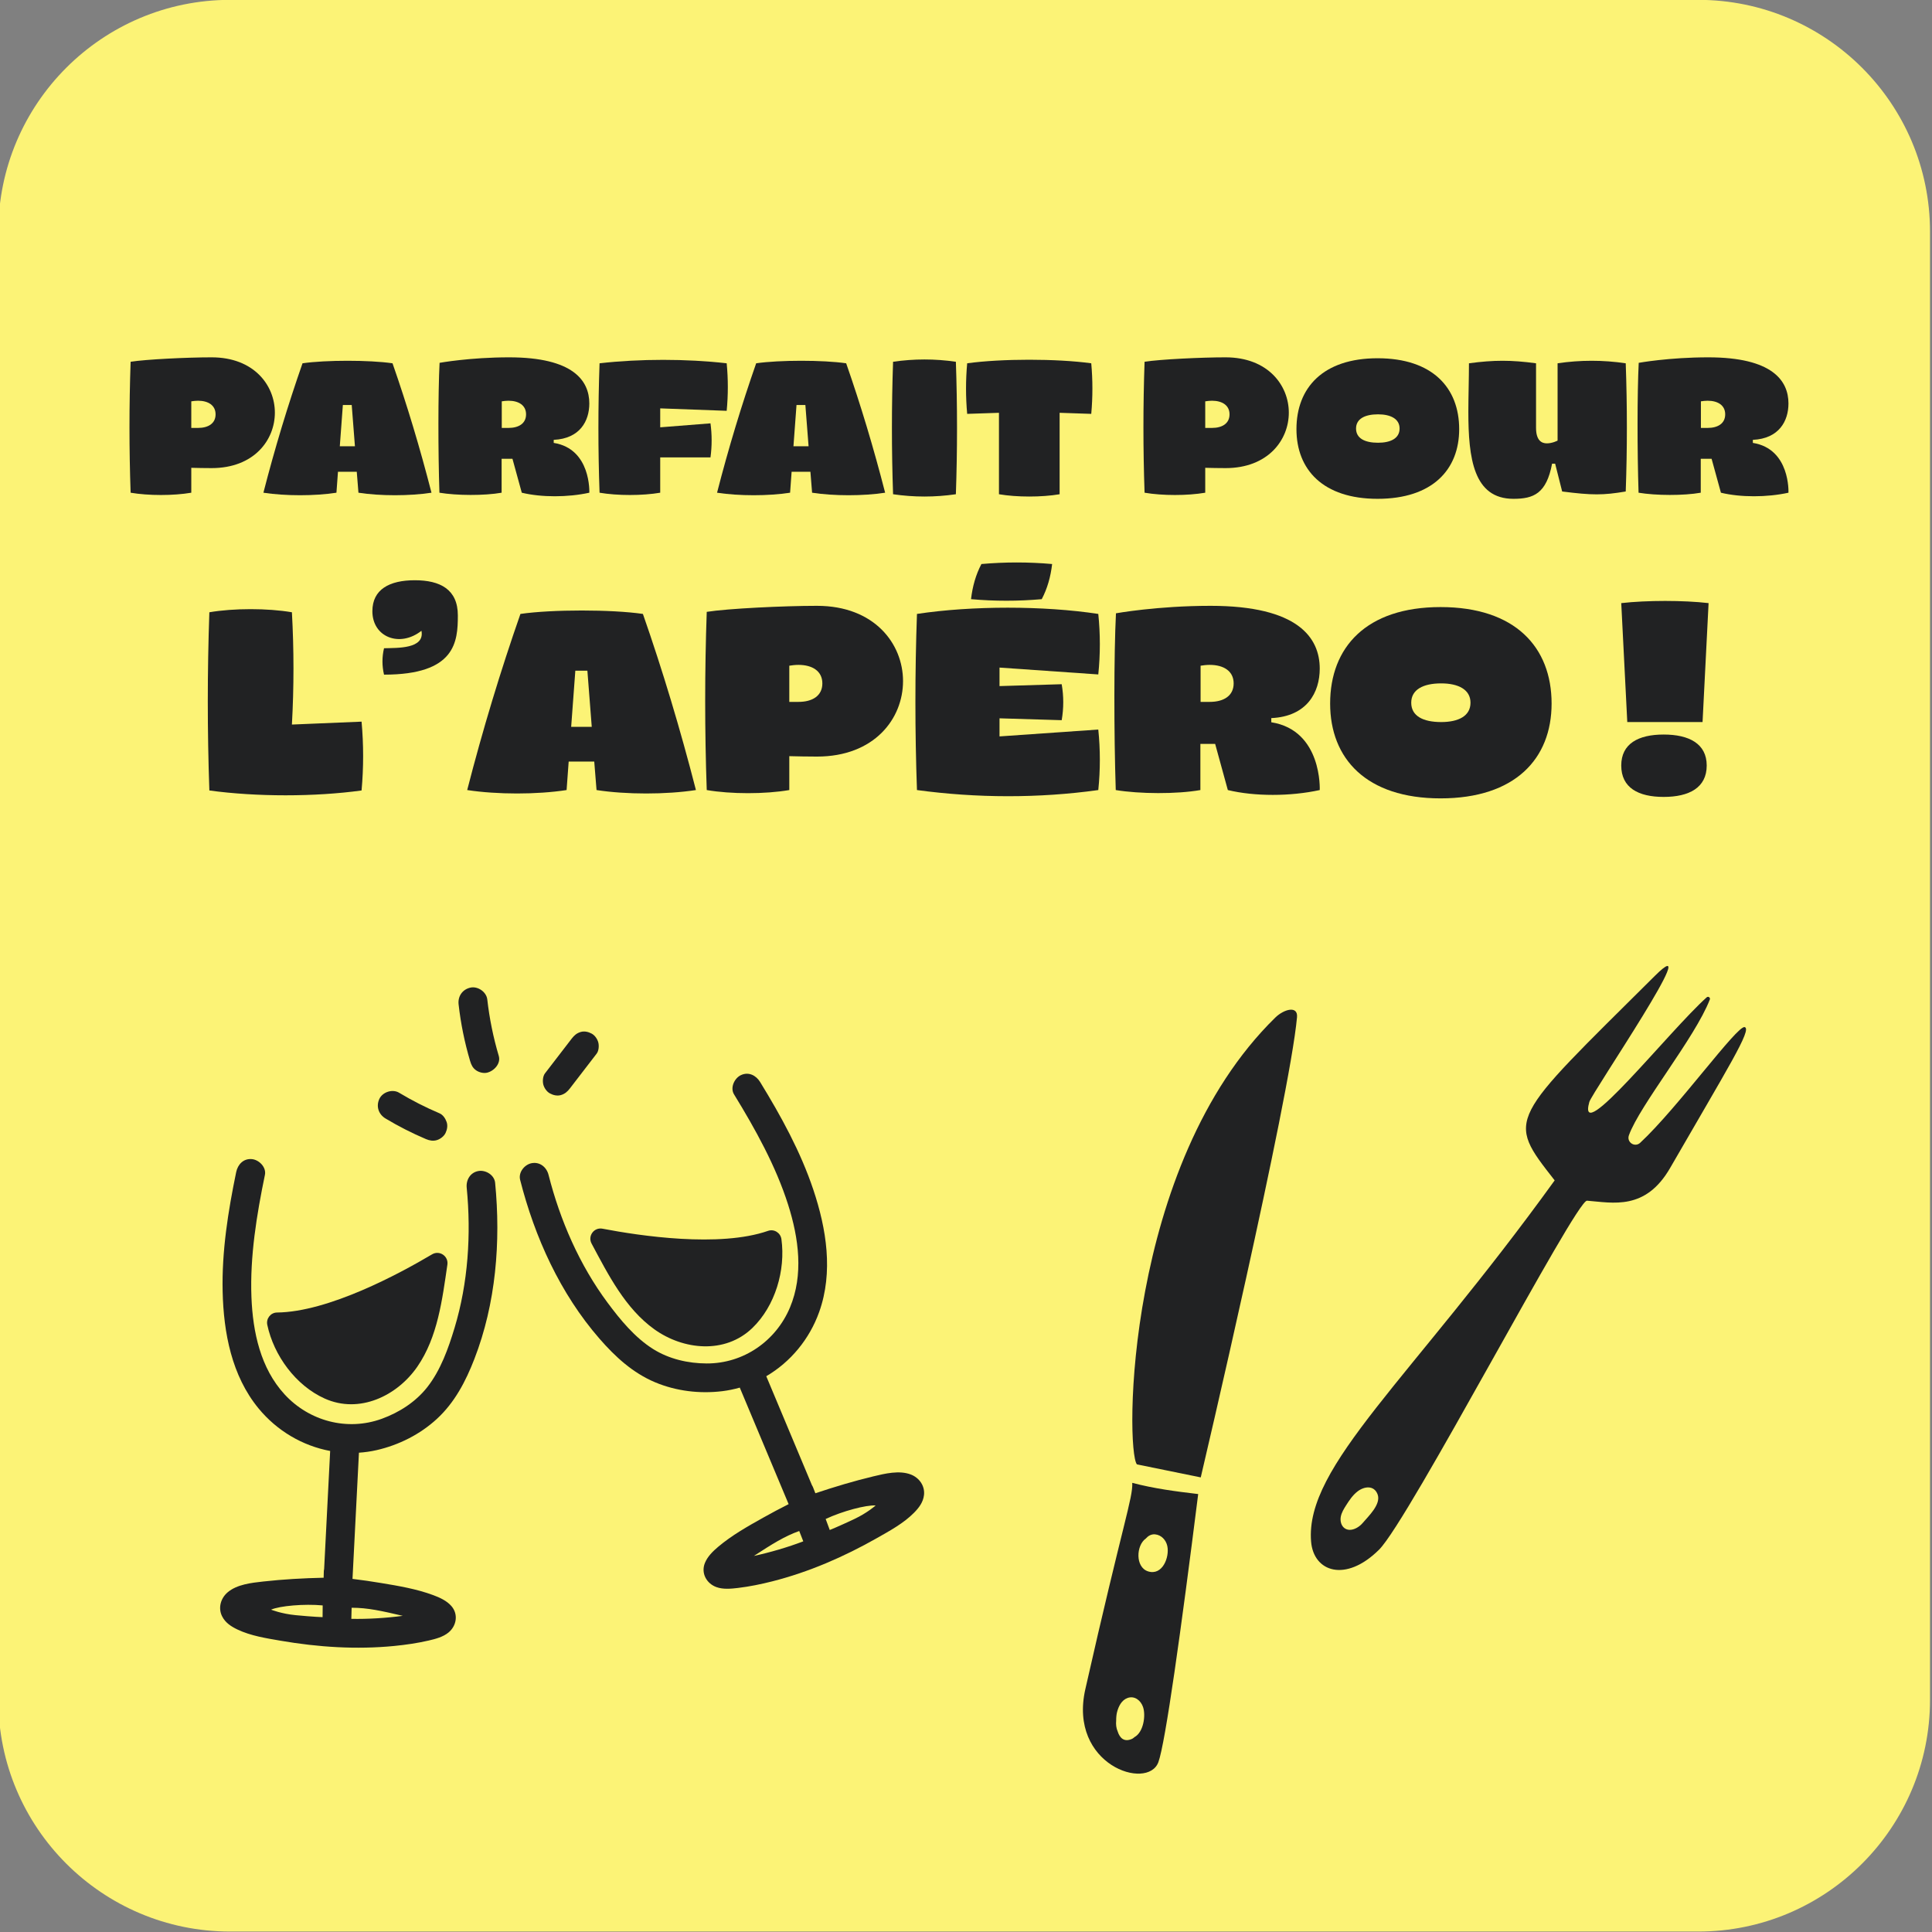 <?xml version="1.0" encoding="UTF-8" standalone="no"?>
<!DOCTYPE svg PUBLIC "-//W3C//DTD SVG 1.1//EN" "http://www.w3.org/Graphics/SVG/1.1/DTD/svg11.dtd">
<svg width="100%" height="100%" viewBox="0 0 1000 1000" version="1.1" xmlns="http://www.w3.org/2000/svg" xmlns:xlink="http://www.w3.org/1999/xlink" xml:space="preserve" xmlns:serif="http://www.serif.com/" style="fill-rule:evenodd;clip-rule:evenodd;stroke-linejoin:round;stroke-miterlimit:2;">
    <rect x="0" y="0" width="1000" height="1000" fill="#808080" stroke="none"/>
    <g transform="matrix(2.905,0,0,2.905,-1565.27,-462.598)">
        <path d="M882.7,200.519L882.7,462.096C882.7,484.891 864.194,503.397 841.399,503.397L579.822,503.397C557.027,503.397 538.52,484.891 538.52,462.096L538.52,200.519C538.52,177.724 557.027,159.217 579.822,159.217L841.399,159.217C864.194,159.217 882.7,177.724 882.7,200.519Z" style="fill:rgb(252,243,118);"/>
    </g>
    <g transform="matrix(4.533,-0.792,0.792,4.533,226.947,573.293)">
        <path d="M0,0.649C-1.429,-0.276 -2.792,-1.299 -4.078,-2.413C-4.727,-2.975 -5.886,-2.811 -6.375,-2.116C-6.909,-1.357 -6.772,-0.42 -6.078,0.181C-4.791,1.295 -3.429,2.318 -2,3.243C-1.635,3.478 -1.254,3.624 -0.81,3.572C-0.407,3.525 0.059,3.284 0.297,2.946C0.536,2.606 0.695,2.179 0.627,1.756C0.559,1.342 0.366,0.886 0,0.649" style="fill:rgb(33,34,35);fill-rule:nonzero;"/>
    </g>
    <g transform="matrix(4.533,-0.792,0.792,4.533,290.612,538.49)">
        <path d="M0,5.493C1.214,4.379 2.429,3.266 3.643,2.152C3.932,1.887 4.068,1.338 4.042,0.964C4.015,0.563 3.804,0.096 3.484,-0.158C3.153,-0.422 2.73,-0.606 2.297,-0.557C1.838,-0.506 1.512,-0.31 1.174,0C-0.04,1.114 -1.254,2.228 -2.468,3.341C-2.757,3.606 -2.893,4.155 -2.868,4.529C-2.84,4.93 -2.629,5.397 -2.31,5.651C-1.978,5.915 -1.556,6.099 -1.122,6.051C-0.664,5.999 -0.338,5.803 0,5.493" style="fill:rgb(33,34,35);fill-rule:nonzero;"/>
    </g>
    <g transform="matrix(4.533,-0.792,0.792,4.533,253.012,517.084)">
        <path d="M0,6.493C-0.249,4.344 -0.309,2.179 -0.179,0.019C-0.127,-0.837 -0.969,-1.656 -1.816,-1.618C-2.747,-1.576 -3.398,-0.898 -3.453,0.019C-3.584,2.179 -3.524,4.344 -3.275,6.493C-3.223,6.941 -3.126,7.319 -2.795,7.651C-2.511,7.935 -2.045,8.149 -1.637,8.13C-0.835,8.094 0.106,7.404 0,6.493" style="fill:rgb(33,34,35);fill-rule:nonzero;"/>
    </g>
    <g transform="matrix(4.533,-0.792,0.792,4.533,168.499,607.581)">
        <path d="M0,50.468C-0.042,50.466 0.042,50.47 0,50.468C-1.843,50.396 -3.954,50.161 -5.757,49.806C-5.674,49.399 -5.592,48.991 -5.509,48.583C-3.746,48.884 -2.219,49.525 0,50.468M-11.856,48.32C-13.419,47.89 -14.472,47.234 -14.472,47.234C-13.44,46.979 -10.688,47.214 -8.671,47.763C-8.75,48.157 -8.83,48.668 -8.91,49.062C-8.91,49.062 -9.926,48.853 -11.856,48.32M16.996,2.647C16.062,2.647 15.439,3.393 15.373,4.27C14.974,9.53 13.688,14.845 11.311,19.571C10.231,21.716 8.956,23.975 7.152,25.598C5.582,27.01 3.562,27.861 1.498,28.228C-2.591,28.955 -6.608,27.074 -8.809,23.639C-10.957,20.288 -11.129,16.152 -10.595,12.21C-9.984,7.694 -8.425,3.204 -6.737,-1.061C-6.415,-1.876 -7.091,-2.842 -7.871,-3.057C-8.793,-3.31 -9.543,-2.742 -9.867,-1.923C-11.524,2.267 -13.005,6.579 -13.68,11.049C-14.373,15.637 -14.31,20.55 -11.964,24.693C-10.357,27.53 -7.816,29.689 -4.853,30.795C-5.837,35.118 -6.822,39.441 -7.807,43.764C-7.835,43.836 -7.865,43.907 -7.881,43.987C-7.931,44.23 -7.98,44.472 -8.029,44.714C-10.269,44.374 -12.521,44.106 -14.782,43.965C-16.118,43.881 -17.765,43.769 -18.96,44.479C-19.831,44.997 -20.326,46.012 -20.029,47.015C-19.796,47.799 -19.225,48.326 -18.581,48.784C-17.231,49.745 -15.547,50.314 -14,50.867C-9.981,52.303 -5.799,53.319 -1.535,53.641C-0.233,53.739 1.082,53.778 2.386,53.707C3.17,53.664 4.062,53.595 4.758,53.193C5.775,52.607 6.211,51.358 5.571,50.315C5.156,49.637 4.448,49.156 3.773,48.762C2.049,47.756 0.11,47.068 -1.768,46.412C-2.788,46.055 -3.817,45.712 -4.854,45.402C-3.802,40.782 -2.749,36.163 -1.697,31.544C-1.038,31.614 -0.368,31.637 0.309,31.602C2.865,31.468 5.421,30.702 7.582,29.315C9.882,27.839 11.511,25.709 12.908,23.393C16.375,17.648 18.113,10.92 18.618,4.27C18.684,3.395 17.825,2.647 16.996,2.647" style="fill:rgb(33,34,35);fill-rule:nonzero;"/>
    </g>
    <g transform="matrix(4.533,-0.792,0.792,4.533,143.66,716.137)">
        <path d="M0,-6.704C0.13,-3.177 1.979,0.572 4.934,2.572C8.474,4.968 13.016,3.683 15.821,0.828C18.647,-2.049 19.877,-6.119 21.12,-9.89C21.423,-10.811 20.529,-11.672 19.622,-11.328C15.633,-9.815 7.041,-6.95 1.318,-7.883C0.606,-8 -0.027,-7.425 0,-6.704" style="fill:rgb(33,34,35);fill-rule:nonzero;"/>
    </g>
    <g transform="matrix(4.533,-0.792,0.792,4.533,376.695,580.757)">
        <path d="M0,46.699C0.083,47.107 0.165,47.514 0.248,47.922C-1.555,48.277 -3.666,48.511 -5.509,48.584C-5.551,48.585 -5.467,48.582 -5.509,48.584C-3.29,47.641 -1.763,47 0,46.699M3.401,47.177C3.321,46.783 3.242,46.272 3.162,45.878C5.179,45.33 7.931,45.095 8.963,45.35C8.963,45.35 7.91,46.005 6.348,46.436C4.417,46.969 3.401,47.177 3.401,47.177M-24.127,2.386C-23.622,9.036 -21.884,15.764 -18.417,21.509C-17.02,23.825 -15.39,25.954 -13.091,27.431C-10.93,28.818 -8.374,29.584 -5.818,29.717C-5.141,29.752 -4.471,29.729 -3.812,29.66C-2.759,34.279 -1.707,38.898 -0.655,43.518C-1.692,43.828 -2.721,44.171 -3.741,44.527C-5.619,45.184 -7.558,45.872 -9.282,46.878C-9.957,47.271 -10.664,47.753 -11.08,48.431C-11.72,49.474 -11.284,50.723 -10.267,51.309C-9.571,51.711 -8.679,51.78 -7.895,51.823C-6.59,51.893 -5.276,51.855 -3.974,51.757C0.29,51.435 4.472,50.419 8.491,48.982C10.038,48.43 11.722,47.861 13.072,46.9C13.716,46.441 14.287,45.915 14.52,45.131C14.817,44.128 14.322,43.113 13.451,42.595C12.256,41.885 10.609,41.997 9.273,42.08C7.012,42.222 4.76,42.49 2.52,42.83C2.471,42.588 2.422,42.345 2.372,42.103C2.356,42.023 2.326,41.952 2.298,41.88C1.313,37.557 0.328,33.234 -0.656,28.911C2.307,27.805 4.848,25.646 6.455,22.809C8.801,18.666 8.864,13.753 8.171,9.165C7.497,4.695 6.016,0.382 4.358,-3.808C4.034,-4.626 3.284,-5.194 2.362,-4.941C1.582,-4.727 0.906,-3.76 1.228,-2.945C2.916,1.32 4.475,5.81 5.086,10.326C5.62,14.268 5.448,18.404 3.3,21.755C1.099,25.19 -2.918,27.071 -7.007,26.344C-9.071,25.977 -11.09,25.126 -12.66,23.714C-14.465,22.09 -15.74,19.832 -16.819,17.686C-19.197,12.961 -20.482,7.646 -20.882,2.386C-20.948,1.508 -21.571,0.763 -22.504,0.763C-23.334,0.763 -24.193,1.511 -24.127,2.386" style="fill:rgb(33,34,35);fill-rule:nonzero;"/>
    </g>
    <g transform="matrix(4.533,-0.792,0.792,4.533,409.772,671.779)">
        <path d="M0,-6.704C-0.13,-3.177 -1.979,0.572 -4.934,2.572C-8.474,4.968 -13.016,3.683 -15.82,0.828C-18.647,-2.049 -19.877,-6.119 -21.12,-9.89C-21.423,-10.811 -20.529,-11.672 -19.622,-11.328C-15.633,-9.815 -7.041,-6.95 -1.318,-7.883C-0.606,-8 0.027,-7.425 0,-6.704" style="fill:rgb(33,34,35);fill-rule:nonzero;"/>
    </g>
    <g transform="matrix(-4.347,-0.705,-0.705,4.347,695.147,757.161)">
        <path d="M16.232,-50.389C15.394,-51.525 13.821,-52.237 13.722,-50.829C13.037,-41.105 16.232,4.366 16.232,4.366L23.884,4.057C25.491,2.642 30.97,-30.409 16.232,-50.389ZM24.077,6.288C21.466,6.542 18.867,6.464 16.216,6.348C15.633,22.563 15.344,35.856 15.789,38.191C16.47,41.766 26.198,40.217 25.638,31.112C24.398,10.978 23.707,8.042 24.077,6.288ZM20.587,31.342C21.234,31.709 21.466,32.491 21.528,33.186C21.551,33.445 21.532,33.797 21.47,34.169C21.441,34.605 21.325,35.049 21.094,35.396C20.73,36.123 20.134,36.57 19.261,35.979C19.166,35.915 19.107,35.824 19.033,35.744C18.088,35.017 18.103,33.052 18.604,32.099C18.983,31.378 19.808,30.9 20.587,31.342ZM21.462,12.5C22.448,13.456 22.162,16.022 20.579,16.26C18.831,16.523 18.331,14.214 18.821,12.957C19.082,12.289 19.722,11.779 20.465,11.834C20.917,11.867 21.237,12.146 21.462,12.5Z" style="fill:rgb(33,34,35);"/>
    </g>
    <g transform="matrix(4.211,1.288,-1.288,4.211,794.255,478.949)">
        <path d="M0,74.305C-0.208,74.364 -0.426,74.364 -0.644,74.285C-1.107,74.115 -1.386,73.619 -1.442,73.13C-1.497,72.64 -1.369,72.15 -1.238,71.675C-1.049,70.991 -0.843,70.297 -0.433,69.719C0.157,68.888 1.207,68.432 1.922,69.346C2.693,70.333 1.634,72.143 1.245,73.062C1.012,73.613 0.538,74.153 0,74.305M15.369,29.145C18.356,28.483 22.284,28.275 23.589,22.599C26.625,9.402 28.054,4.198 27.125,4.214C26.219,4.231 22.356,15.641 19.356,20.807C18.921,21.558 17.789,21.222 17.83,20.356C18.005,16.623 21.918,7.096 22.256,2.309C22.273,2.07 21.954,1.969 21.83,2.174C18.772,7.237 12.377,23.638 12.235,17.973C12.207,16.842 19.354,-6.095 15.262,1.55C3.776,23.014 3.358,22.61 11.036,27.975C1.695,55.388 -7.239,68.628 -3.923,76.952C-2.601,80.272 1.376,80.4 3.99,75.527C6.346,71.133 14.093,29.429 15.369,29.145" style="fill:rgb(33,34,35);fill-rule:nonzero;"/>
    </g>
    <g transform="matrix(0.417,3.50917e-33,-3.50917e-33,0.417,84.627,145.298)">
        <g transform="matrix(189.656,0,0,189.656,-48.767,265.033)">
            <path d="M0.042,-0.01C0.159,0.01 0.322,0.01 0.439,-0.01L0.439,-0.173C0.481,-0.172 0.525,-0.171 0.572,-0.171C0.849,-0.171 0.986,-0.354 0.986,-0.534C0.986,-0.713 0.849,-0.896 0.572,-0.896C0.413,-0.896 0.143,-0.883 0.042,-0.867C0.032,-0.581 0.032,-0.296 0.042,-0.01ZM0.439,-0.434L0.439,-0.608C0.451,-0.61 0.467,-0.612 0.483,-0.612C0.55,-0.612 0.598,-0.582 0.598,-0.523C0.598,-0.463 0.55,-0.434 0.483,-0.434L0.439,-0.434Z" style="fill:rgb(33,34,35);fill-rule:nonzero;"/>
        </g>
        <g transform="matrix(189.656,0,0,189.656,122.113,265.033)">
            <path d="M0.855,-0.857C0.704,-0.879 0.418,-0.879 0.266,-0.857C0.171,-0.585 0.085,-0.302 0.01,-0.01C0.155,0.012 0.345,0.012 0.488,-0.01L0.498,-0.147L0.621,-0.147L0.632,-0.01C0.775,0.012 0.966,0.012 1.11,-0.01C1.035,-0.302 0.95,-0.585 0.855,-0.857ZM0.51,-0.314L0.53,-0.584L0.588,-0.584L0.609,-0.314L0.51,-0.314Z" style="fill:rgb(33,34,35);fill-rule:nonzero;"/>
        </g>
        <g transform="matrix(189.656,0,0,189.656,334.527,265.033)">
            <path d="M0.042,-0.01C0.157,0.009 0.335,0.01 0.449,-0.01L0.449,-0.232L0.52,-0.232L0.581,-0.01C0.709,0.021 0.882,0.021 1.023,-0.01C1.023,-0.01 1.036,-0.297 0.79,-0.336L0.79,-0.356C0.962,-0.364 1.023,-0.48 1.023,-0.594C1.023,-0.743 0.918,-0.896 0.498,-0.896C0.241,-0.896 0.043,-0.86 0.043,-0.86C0.033,-0.66 0.033,-0.285 0.042,-0.01ZM0.45,-0.434L0.45,-0.608C0.462,-0.61 0.478,-0.612 0.494,-0.612C0.561,-0.612 0.609,-0.582 0.609,-0.523C0.609,-0.463 0.561,-0.434 0.494,-0.434L0.45,-0.434Z" style="fill:rgb(33,34,35);fill-rule:nonzero;"/>
        </g>
        <g transform="matrix(189.656,0,0,189.656,533.287,265.033)">
            <path d="M0.874,-0.546C0.884,-0.65 0.884,-0.753 0.874,-0.857C0.611,-0.887 0.306,-0.887 0.042,-0.857C0.032,-0.575 0.032,-0.292 0.042,-0.01C0.159,0.01 0.322,0.01 0.439,-0.01L0.439,-0.241L0.768,-0.241C0.778,-0.315 0.778,-0.39 0.768,-0.464L0.439,-0.438L0.439,-0.562L0.874,-0.546Z" style="fill:rgb(33,34,35);fill-rule:nonzero;"/>
        </g>
        <g transform="matrix(189.656,0,0,189.656,685.201,265.033)">
            <path d="M0.855,-0.857C0.704,-0.879 0.418,-0.879 0.266,-0.857C0.171,-0.585 0.085,-0.302 0.01,-0.01C0.155,0.012 0.345,0.012 0.488,-0.01L0.498,-0.147L0.621,-0.147L0.632,-0.01C0.775,0.012 0.966,0.012 1.11,-0.01C1.035,-0.302 0.95,-0.585 0.855,-0.857ZM0.51,-0.314L0.53,-0.584L0.588,-0.584L0.609,-0.314L0.51,-0.314Z" style="fill:rgb(33,34,35);fill-rule:nonzero;"/>
        </g>
        <g transform="matrix(189.656,0,0,189.656,897.615,265.033)">
            <path d="M0.042,-0C0.179,0.02 0.316,0.02 0.453,-0C0.463,-0.289 0.463,-0.578 0.453,-0.867C0.316,-0.887 0.179,-0.887 0.042,-0.867C0.032,-0.578 0.032,-0.289 0.042,-0Z" style="fill:rgb(33,34,35);fill-rule:nonzero;"/>
        </g>
        <g transform="matrix(189.656,0,0,189.656,991.495,265.033)">
            <path d="M0.032,-0.526L0.24,-0.533L0.24,-0C0.357,0.02 0.52,0.02 0.637,-0L0.637,-0.533L0.844,-0.526C0.854,-0.636 0.854,-0.747 0.844,-0.857C0.618,-0.888 0.257,-0.888 0.032,-0.857C0.022,-0.747 0.022,-0.636 0.032,-0.526Z" style="fill:rgb(33,34,35);fill-rule:nonzero;"/>
        </g>
        <g transform="matrix(189.656,0,0,189.656,1209.79,265.033)">
            <path d="M0.042,-0.01C0.159,0.01 0.322,0.01 0.439,-0.01L0.439,-0.173C0.481,-0.172 0.525,-0.171 0.572,-0.171C0.849,-0.171 0.986,-0.354 0.986,-0.534C0.986,-0.713 0.849,-0.896 0.572,-0.896C0.413,-0.896 0.143,-0.883 0.042,-0.867C0.032,-0.581 0.032,-0.296 0.042,-0.01ZM0.439,-0.434L0.439,-0.608C0.451,-0.61 0.467,-0.612 0.483,-0.612C0.55,-0.612 0.598,-0.582 0.598,-0.523C0.598,-0.463 0.55,-0.434 0.483,-0.434L0.439,-0.434Z" style="fill:rgb(33,34,35);fill-rule:nonzero;"/>
        </g>
        <g transform="matrix(189.656,0,0,189.656,1401.53,265.033)">
            <path d="M0.556,0.03C0.915,0.03 1.09,-0.161 1.09,-0.426C1.09,-0.697 0.915,-0.89 0.556,-0.89C0.199,-0.89 0.025,-0.697 0.025,-0.426C0.025,-0.161 0.199,0.03 0.556,0.03ZM0.415,-0.43C0.415,-0.493 0.472,-0.523 0.559,-0.523C0.642,-0.523 0.7,-0.493 0.7,-0.43C0.7,-0.366 0.642,-0.337 0.559,-0.337C0.472,-0.337 0.415,-0.366 0.415,-0.43Z" style="fill:rgb(33,34,35);fill-rule:nonzero;"/>
        </g>
        <g transform="matrix(189.656,0,0,189.656,1613,265.033)">
            <path d="M1.065,-0.857C0.916,-0.879 0.768,-0.879 0.619,-0.857L0.619,-0.351C0.619,-0.351 0.585,-0.333 0.549,-0.333C0.515,-0.333 0.478,-0.351 0.478,-0.435L0.478,-0.857C0.315,-0.879 0.202,-0.879 0.039,-0.857C0.039,-0.762 0.035,-0.635 0.035,-0.54C0.035,-0.235 0.069,0.03 0.33,0.03C0.462,0.03 0.546,-0.004 0.583,-0.2L0.603,-0.2L0.649,-0.018C0.846,0.007 0.916,0.007 1.065,-0.018C1.075,-0.298 1.075,-0.577 1.065,-0.857Z" style="fill:rgb(33,34,35);fill-rule:nonzero;"/>
        </g>
        <g transform="matrix(189.656,0,0,189.656,1822.95,265.033)">
            <path d="M0.042,-0.01C0.157,0.009 0.335,0.01 0.449,-0.01L0.449,-0.232L0.52,-0.232L0.581,-0.01C0.709,0.021 0.882,0.021 1.023,-0.01C1.023,-0.01 1.036,-0.297 0.79,-0.336L0.79,-0.356C0.962,-0.364 1.023,-0.48 1.023,-0.594C1.023,-0.743 0.918,-0.896 0.498,-0.896C0.241,-0.896 0.043,-0.86 0.043,-0.86C0.033,-0.66 0.033,-0.285 0.042,-0.01ZM0.45,-0.434L0.45,-0.608C0.462,-0.61 0.478,-0.612 0.494,-0.612C0.561,-0.612 0.609,-0.582 0.609,-0.523C0.609,-0.463 0.561,-0.434 0.494,-0.434L0.45,-0.434Z" style="fill:rgb(33,34,35);fill-rule:nonzero;"/>
        </g>
        <g transform="matrix(258.1,0,0,258.1,46.083,634.795)">
            <path d="M0.042,-0.008C0.268,0.023 0.549,0.023 0.774,-0.008C0.784,-0.118 0.784,-0.229 0.774,-0.339L0.439,-0.325C0.449,-0.505 0.449,-0.685 0.439,-0.865C0.322,-0.885 0.159,-0.885 0.042,-0.865C0.032,-0.579 0.032,-0.294 0.042,-0.008Z" style="fill:rgb(33,34,35);fill-rule:nonzero;"/>
        </g>
        <g transform="matrix(258.1,0,0,258.1,250.24,634.795)">
            <path d="M0.035,-0.87C0.035,-0.745 0.167,-0.694 0.271,-0.776C0.288,-0.688 0.155,-0.694 0.091,-0.692C0.081,-0.65 0.081,-0.607 0.091,-0.565C0.435,-0.565 0.446,-0.723 0.446,-0.85C0.446,-0.975 0.361,-1.019 0.239,-1.019C0.117,-1.019 0.035,-0.975 0.035,-0.87Z" style="fill:rgb(33,34,35);fill-rule:nonzero;"/>
        </g>
        <g transform="matrix(258.1,0,0,258.1,374.386,634.795)">
            <path d="M0.855,-0.857C0.704,-0.879 0.418,-0.879 0.266,-0.857C0.171,-0.585 0.085,-0.302 0.01,-0.01C0.155,0.012 0.345,0.012 0.488,-0.01L0.498,-0.147L0.621,-0.147L0.632,-0.01C0.775,0.012 0.966,0.012 1.11,-0.01C1.035,-0.302 0.95,-0.585 0.855,-0.857ZM0.51,-0.314L0.53,-0.584L0.588,-0.584L0.609,-0.314L0.51,-0.314Z" style="fill:rgb(33,34,35);fill-rule:nonzero;"/>
        </g>
        <g transform="matrix(258.1,0,0,258.1,663.458,634.795)">
            <path d="M0.042,-0.01C0.159,0.01 0.322,0.01 0.439,-0.01L0.439,-0.173C0.481,-0.172 0.525,-0.171 0.572,-0.171C0.849,-0.171 0.986,-0.354 0.986,-0.534C0.986,-0.713 0.849,-0.896 0.572,-0.896C0.413,-0.896 0.143,-0.883 0.042,-0.867C0.032,-0.581 0.032,-0.296 0.042,-0.01ZM0.439,-0.434L0.439,-0.608C0.451,-0.61 0.467,-0.612 0.483,-0.612C0.55,-0.612 0.598,-0.582 0.598,-0.523C0.598,-0.463 0.55,-0.434 0.483,-0.434L0.439,-0.434Z" style="fill:rgb(33,34,35);fill-rule:nonzero;"/>
        </g>
        <g transform="matrix(258.1,0,0,258.1,924.396,634.795)">
            <path d="M0.642,-0.928C0.669,-0.979 0.685,-1.036 0.692,-1.097C0.579,-1.107 0.465,-1.107 0.352,-1.097C0.325,-1.046 0.309,-0.989 0.302,-0.928C0.415,-0.918 0.529,-0.918 0.642,-0.928ZM0.042,-0.01C0.33,0.029 0.627,0.03 0.914,-0.01C0.924,-0.107 0.924,-0.204 0.914,-0.301L0.439,-0.268L0.439,-0.355L0.738,-0.346C0.748,-0.404 0.748,-0.461 0.738,-0.519L0.439,-0.51L0.439,-0.599L0.914,-0.566C0.924,-0.663 0.924,-0.76 0.914,-0.857C0.651,-0.897 0.306,-0.897 0.042,-0.857C0.032,-0.575 0.032,-0.292 0.042,-0.01Z" style="fill:rgb(33,34,35);fill-rule:nonzero;"/>
        </g>
        <g transform="matrix(258.1,0,0,258.1,1171.14,634.795)">
            <path d="M0.042,-0.01C0.157,0.009 0.335,0.01 0.449,-0.01L0.449,-0.232L0.52,-0.232L0.581,-0.01C0.709,0.021 0.882,0.021 1.023,-0.01C1.023,-0.01 1.036,-0.297 0.79,-0.336L0.79,-0.356C0.962,-0.364 1.023,-0.48 1.023,-0.594C1.023,-0.743 0.918,-0.896 0.498,-0.896C0.241,-0.896 0.043,-0.86 0.043,-0.86C0.033,-0.66 0.033,-0.285 0.042,-0.01ZM0.45,-0.434L0.45,-0.608C0.462,-0.61 0.478,-0.612 0.494,-0.612C0.561,-0.612 0.609,-0.582 0.609,-0.523C0.609,-0.463 0.561,-0.434 0.494,-0.434L0.45,-0.434Z" style="fill:rgb(33,34,35);fill-rule:nonzero;"/>
        </g>
        <g transform="matrix(258.1,0,0,258.1,1441.63,634.795)">
            <path d="M0.556,0.03C0.915,0.03 1.09,-0.161 1.09,-0.426C1.09,-0.697 0.915,-0.89 0.556,-0.89C0.199,-0.89 0.025,-0.697 0.025,-0.426C0.025,-0.161 0.199,0.03 0.556,0.03ZM0.415,-0.43C0.415,-0.493 0.472,-0.523 0.559,-0.523C0.642,-0.523 0.7,-0.493 0.7,-0.43C0.7,-0.366 0.642,-0.337 0.559,-0.337C0.472,-0.337 0.415,-0.366 0.415,-0.43Z" style="fill:rgb(33,34,35);fill-rule:nonzero;"/>
        </g>
        <g transform="matrix(258.1,0,0,258.1,1800.39,634.795)">
            <path d="M0.064,-0.337L0.426,-0.337L0.455,-0.909C0.335,-0.923 0.158,-0.923 0.035,-0.909L0.064,-0.337ZM0.239,0.023C0.361,0.023 0.446,-0.021 0.446,-0.128C0.446,-0.233 0.361,-0.277 0.239,-0.277C0.117,-0.277 0.035,-0.233 0.035,-0.128C0.035,-0.021 0.117,0.023 0.239,0.023Z" style="fill:rgb(33,34,35);fill-rule:nonzero;"/>
        </g>
    </g>
</svg>

